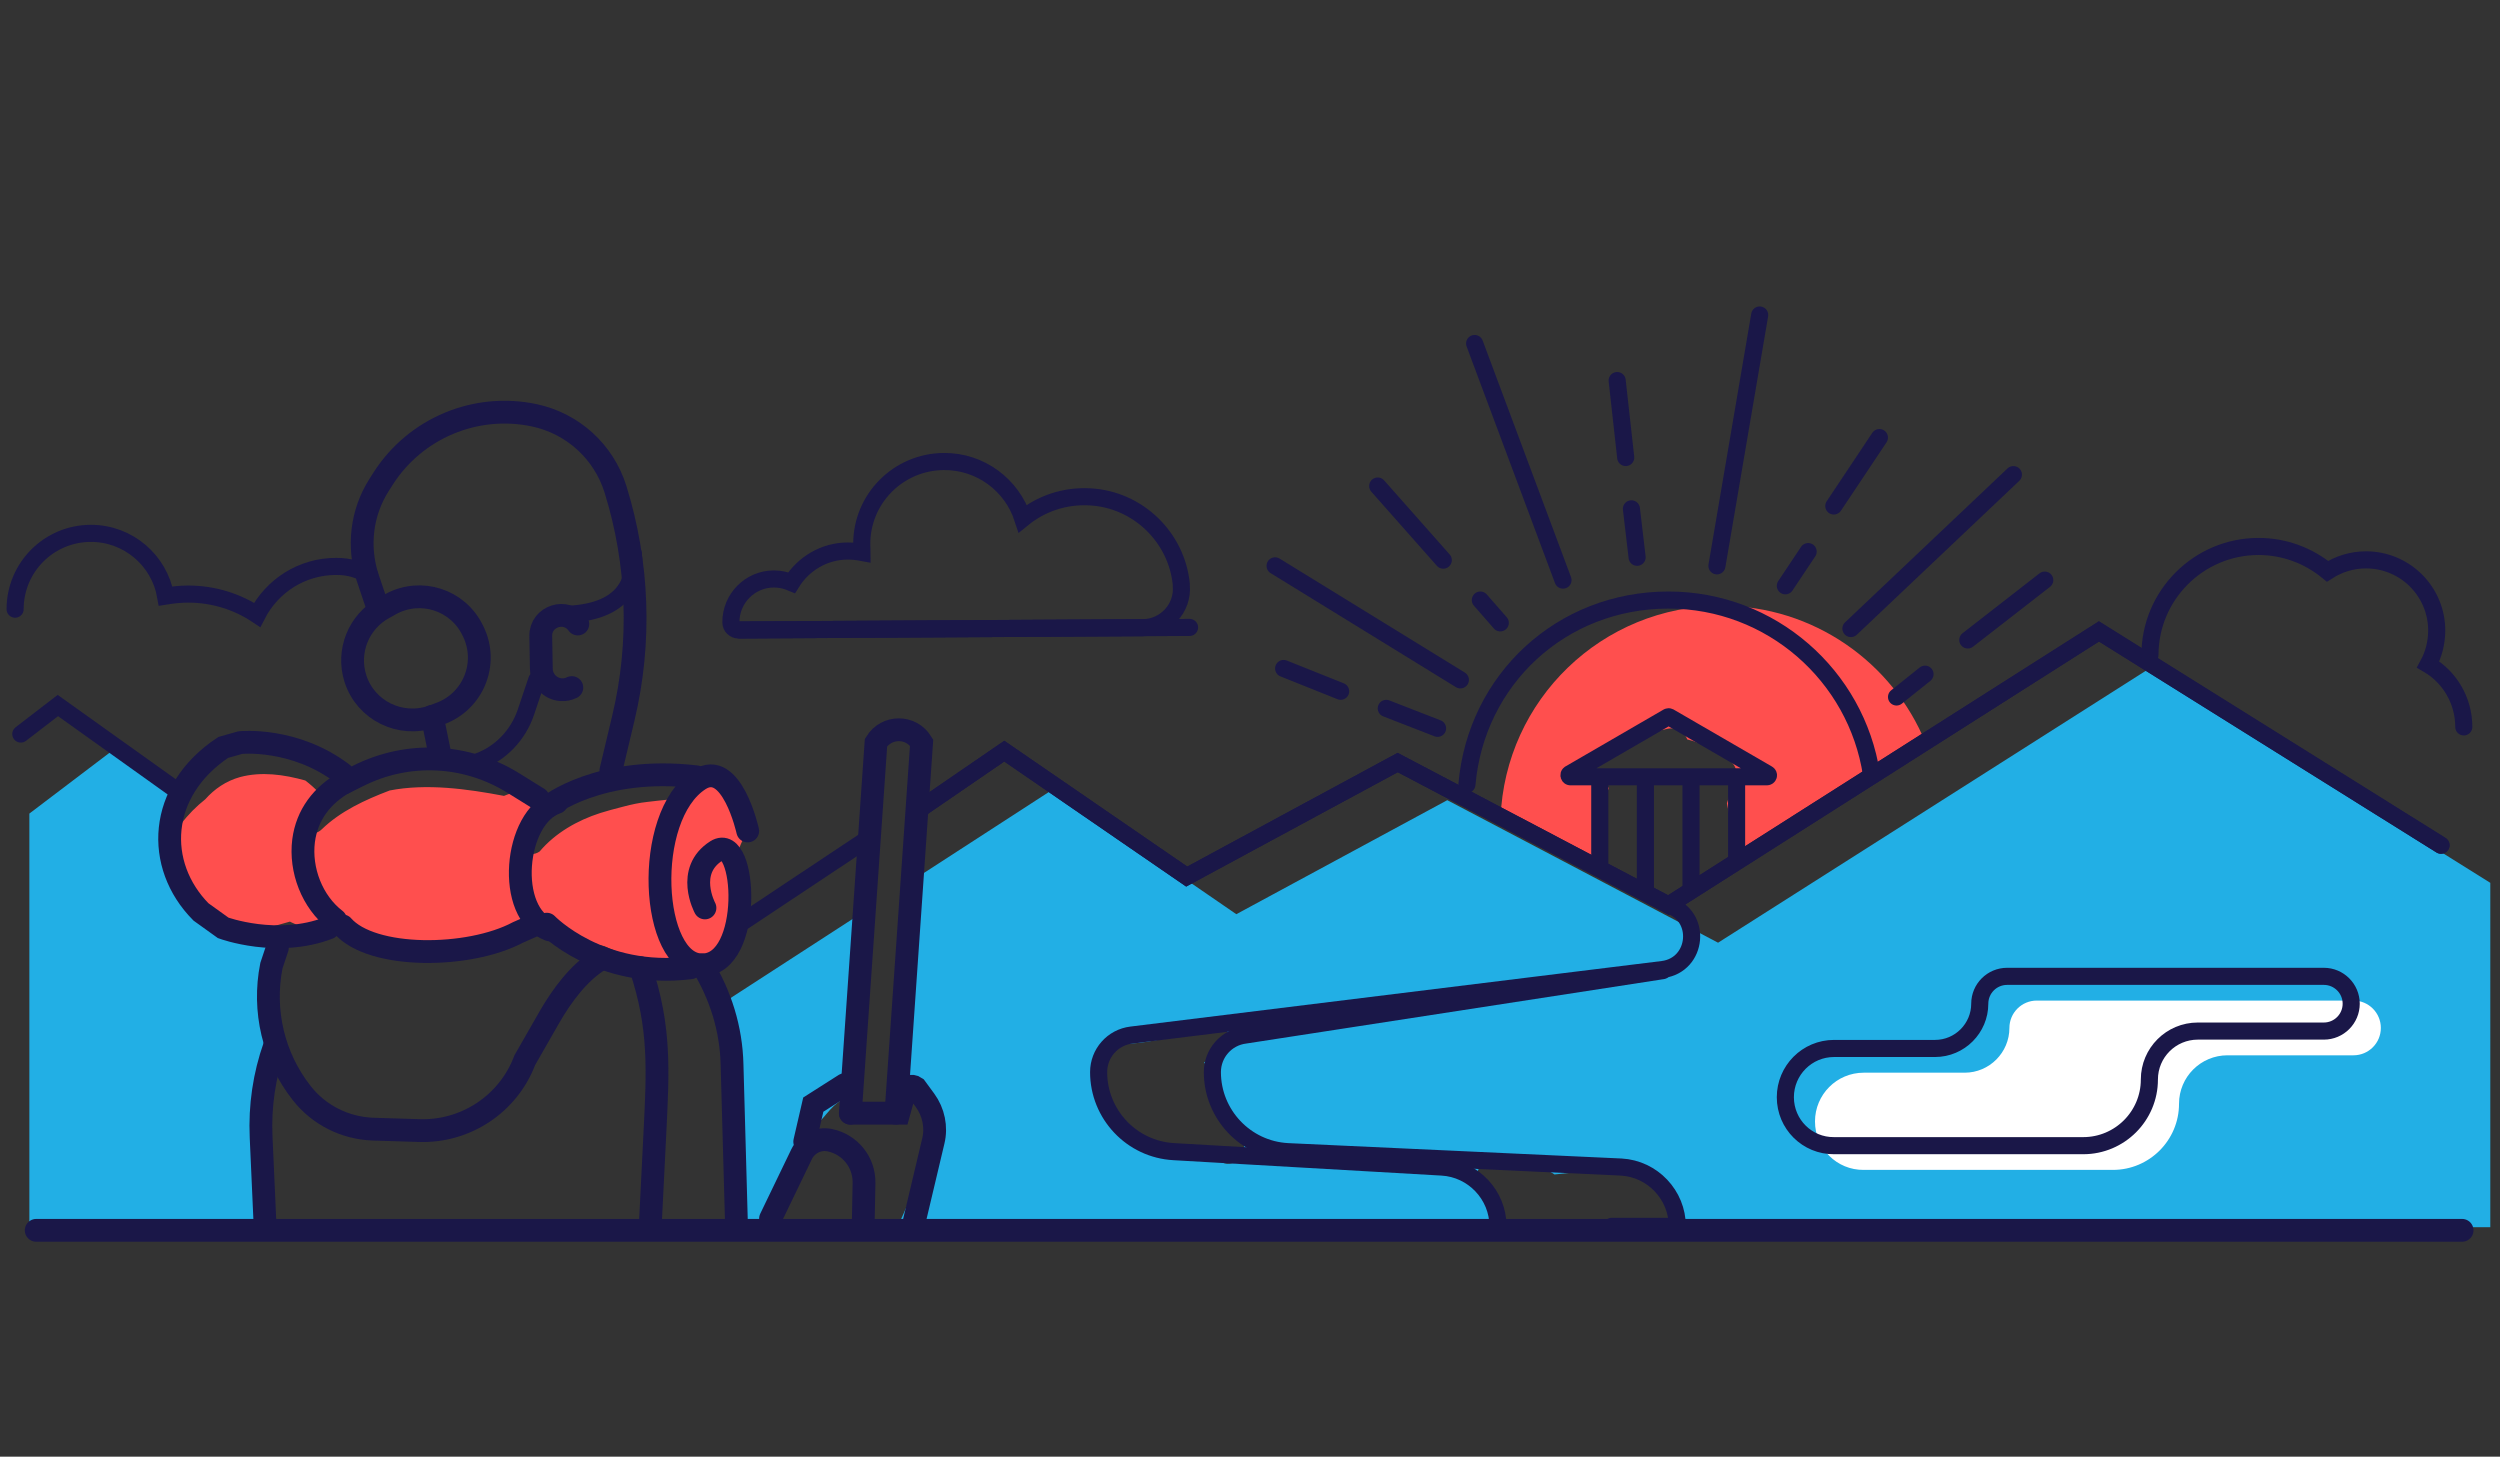 <?xml version="1.0" encoding="utf-8"?>
<!-- Generator: Adobe Illustrator 26.3.1, SVG Export Plug-In . SVG Version: 6.00 Build 0)  -->
<svg version="1.1" id="Layer_1" xmlns="http://www.w3.org/2000/svg" xmlns:xlink="http://www.w3.org/1999/xlink" x="0px" y="0px"
	 viewBox="0 0 877 511" style="enable-background:new 0 0 877 511;" xml:space="preserve">
<rect x="0" y="0" width="877" height="511" fill="#333333" stroke="none"/>
<style type="text/css">
	.st0{fill:#FF4F4E;}
	.st1{fill:#22AFE5;}
	.st2{fill:none;stroke:#1A1748;stroke-width:8;stroke-linecap:round;stroke-miterlimit:10;}
	.st3{fill:none;stroke:#1A1748;stroke-width:6;stroke-linecap:round;stroke-miterlimit:10;}
	.st4{fill:#FFFFFF;}
</style>
<path class="st0" d="M603.8,212.5c-41.8,0-75.8,33-77.4,74.4c9.3,2.8,18,7.8,25.8,13.4c3.1,1.3,6.1,2.6,9,4
	c-0.3-9.5,0.2-19.5,3.2-28c-5.1-0.2-8.3-8.1-2.8-11.6c7-4.5,15.1-7.3,23.2-9c3.6-0.8,6.1,1.1,7.1,3.7c5.2,1.2,9.8,3.9,14.4,7
	c2.9,2,3.7,5.3,2.2,8.4c-1.1,2.3-2,4.7-2.7,7c1.5,7.4,2.9,14.9,3.9,22.4c0.9-0.5,1.8-1,2.8-1.6c3.8-3.1,7.6-6.2,11.4-9.2
	c12.9-10,27.5-20.8,43.4-26.4c2.6-2.2,5.4-4.4,8.2-6.4C664,232.4,636.2,212.5,603.8,212.5z"/>
<path class="st1" d="M92.2,395.8c0.4-9.8,1.1-20.3,4.7-29.7c-0.5-1.2-0.8-2.5-0.8-4c0-8.9,0.3-17.7,1.1-26.5c0.1-2,0.4-4,0.6-6.1
	c-6.2-0.6-12.2-2.2-17.4-5.5c-1.7-1.1-3.2-2.3-4.6-3.6c-6.1-4.6-9.5-11.7-10.4-19.5c-1.6-6.3-2.3-13-2.9-19.2
	c-0.1-0.7,0-1.5,0.1-2.2l-23.3-16.1l-29,22v145H93C92.2,419,91.7,407.4,92.2,395.8z"/>
<path class="st1" d="M300,384.8c0.4-4.1,1-8.3,1.7-12.4c0.5-17.8,0.7-35.7,2.6-53.4l-49.4,32c7.2,19.2,6.2,41.3,4.6,61.4
	c-0.5,6.1-1.1,12.1-1.9,18.2H270c5.2-7.6,9.3-15.8,13.4-24c1.1-2.2,2.2-4.4,3.3-6.6c-0.9-2.2-0.7-5,1-6.7c3.3-3.5,5.8-7.9,11-8.4
	c0.3,0,0.6,0,1,0C299.7,384.7,299.9,384.8,300,384.8z"/>
<path class="st1" d="M753.7,234.7l-151,96l-95-50l-74,40l-64-44L318.3,310c3.1,20.5-1.7,40.7-4.9,61.1c-0.1,3.5-0.2,7-0.3,10.5
	c0.1,0,0.2,0,0.3,0.1c2.4,0.5,4.7,1.5,6.5,3.1c3.3-0.3,5.9,2.8,6.1,5.9c1.1,14.4-5.6,27.1-11.2,39.9h212.6c0-0.1,0-0.2,0-0.3
	c-0.9-0.7-1.6-1.6-2-2.9c-1.4-4.9-4.9-8.7-6.7-13.4c-2.6-6.9,8.2-9.9,11.1-3.5c1.1-1.4,2.8-2.4,4.6-2.3c3,0.3,5.8,1.1,8.4,2.4
	c0.8,0.4,1.7,0.8,2.5,1.4c16.3-1.8,35.9-3.2,40,13.9c0.2,1,0.2,1.9,0.1,2.7c0.5,0.6,0.9,1.2,1.1,1.9h287.1V309.7L753.7,234.7z
	 M427.8,407.3c-1.2-0.8-2.3-1.7-3.4-2.6c-0.1,0-0.2,0-0.3,0c-19.8-0.3-39.2-12.3-35.8-34.2c0.4-2.5,3.3-4.2,5.6-4.3
	c10.5-0.2,20.4-3.2,30.3-6.5c7.2-2.4,10.2,8.9,3.1,11.3c-1.6,0.5-3.3,1.1-4.9,1.6c0.5,0.9,0.8,1.9,0.8,2.8
	c0.2,8.1,3.4,17.2,10.5,21.8C440,401.3,434.1,411.4,427.8,407.3z"/>
<g>
	<path class="st0" d="M115.1,326.6c-0.1,0-0.2,0-0.3,0C114.9,326.6,115,326.6,115.1,326.6z"/>
	<path class="st0" d="M121.9,271.8c4.1-1.9,8.5-3.2,13-4.1c1-0.4,2.1-0.8,3.1-1.1c-1.5,0.2-3,0.4-4.5,0.6c-3.5,0.5-8.1,2.7-12.1,2.6
		c0.1,0.2,0.2,0.5,0.3,0.7C121.8,271,121.9,271.4,121.9,271.8z"/>
	<path class="st0" d="M260.1,313.2c-1.7-5.5-2.6-11.6-0.2-17.1c0.4-1,1-2,1.6-2.8c-0.7-3.5-1.7-7.1-3.2-10.3
		c-0.3-1.8-1.2-3.6-2.5-4.9c-0.8-0.9-1.8-1.5-2.9-1.9c-1.1-0.6-2.2-0.8-3.5-0.8c-2.3,0.1-4.7,0.9-6.4,2.6c-0.5,0.6-1,1.2-1.4,1.8
		c-4.8,0.5-9.6,0.9-14.4,1.5c-2.9,0.3-5.6,0.9-8.3,1.6c-3.3,0.8-6.3,1.7-8.3,2.3c-8.1,2.6-15.8,7-21.3,13.5
		c-3.6,2.5-8.2-0.5-8.4-3.8c0.4-0.4,0.8-0.9,1.2-1.4c0,0,0,0,0,0c-1.2,1.7-0.1,0.3,0.3-0.2c0.1-0.1,0.2-0.1,0.3-0.2
		c0.1-0.1,0.2-0.1,0.3-0.2c0.7-0.1,2.1-0.4,0.3-0.2c0,0,0,0,0,0c1.9-0.2,3.5-0.7,5-2.2c1.3-1.3,2.3-3.4,2.2-5.3
		c-0.2-3.7-3.3-8-7.5-7.5c-2.2,0.2-4.2,0.6-6.2,1.5c-13.1-2.5-27.3-4.4-40.1-1.9c-8.7,3.3-17.3,7.3-23.8,13.6
		c-2.8,2.7-6.4,1.2-7.9-1.3c1.2-1.8,1.8-4.2,1.3-6.2c1.6-1.5,3.3-2.9,5-4.1c0.1-0.4,0.3-0.8,0.6-1.2c-1.5-1.6-3.1-3-4.8-4.3
		c-7.5-2.1-15.4-3.2-22.9-1.2c-5,1.4-9,4.2-12.2,7.8c-6.2,4.9-11.9,11.9-13.3,18.6c-0.6,3.1,0.5,5.6,2.4,7.3
		c1.1,4.8,2.9,10,5.7,14.1c6.7,2.5,13.5,4.7,20.3,7c1.1-0.3,2.2-0.6,3.3-0.9c3.8-1.1,7.5-2.1,11.3-3.2c0.2,0.1,0.4,0.2,0.6,0.3
		c2.6,1.3,5.2,2.1,8.1,2.4c1.5,0.2,2.8,0.3,4.3,0.2c-0.4,0,2.3-0.4,4-0.6c0.6,0.5,1.3,1.1,1.2,1c2.8,2.4,5.5,4.4,8.8,5.9
		c10.5,4.7,22.5,2.7,33.4,0.3c8.6-2,17.3-5.8,22.8-12.7c0.7,0.6,1.4,1.2,2.3,1.6c7,3.7,14.2,7.4,21.9,9.5c1,0.3,1.9,0.5,2.9,0.7
		c12.6,5.8,26.2,8.3,39.6,1.6c3.8-1.9,5.9-6.1,6.1-10.2c1.8-2.6,3.1-5.3,3.9-8.2C260.9,314.9,260.4,314.2,260.1,313.2z M119.1,326
		c0.6-0.1,1.1-0.1,1.1-0.1C120.8,326.6,119.9,326.3,119.1,326z"/>
</g>
<path class="st2" d="M93,430.2l-1.4-31.3c-0.5-10.9,1.1-21.7,4.7-31.9"/>
<path class="st2" d="M228.1,430.2l1.6-32c1.1-22.3,2.1-37.6-5-58.7"/>
<path class="st2" d="M97.3,332.5l-2.1,6.3c-3.1,15.7,0.7,32,10.6,44.6l0,0c6,7.7,15.1,12.3,24.9,12.7l16.2,0.5
	c16.4,0.6,31.4-9.3,37.2-24.7l8.7-15.2c4.2-7.3,10.2-15.5,17.4-19.9"/>
<path class="st2" d="M120.3,271.5c-17-13-36-11-36-11l-6,1.7c-23,15.3-24,41.3-7.8,57.7l7.8,5.6c0,0,19,7,37,0"/>
<path class="st2" d="M117.7,322.7c-8.2-6.3-12.5-17.5-11.2-27.8v0c1.2-9.1,6.5-16,14.5-20.5"/>
<path class="st2" d="M120.6,274.7l5-2.5c17.5-8.8,37.9-7.8,54.5,2.5l8.7,5.4"/>
<path class="st2" d="M187.6,324.5l-5.9,2.6c-17.3,9.2-51.3,9.4-61.5-2.3"/>
<path class="st2" d="M195.3,281.5c-15,5-18,39-2.5,44.7"/>
<path class="st2" d="M192.3,282.9c0,0,18-14.4,52-10.4"/>
<path class="st2" d="M191.8,324.2c0,0,18.5,19.3,50.5,15.3"/>
<path class="st2" d="M247.3,318.5c0,0-7-13,4-20c10.6-6.7,13,40-5,40s-21-52-1-65c11.4-7.4,17,18,17,18"/>
<path class="st2" d="M246.3,338.5L246.3,338.5c6.5,10.5,10.2,22.5,10.5,34.9l1.5,54.1"/>
<path class="st2" d="M270.3,427.5l10.9-22.6c1.8-3.7,5.9-5.8,10-4.9v0c7,1.5,12,7.7,11.9,14.9l-0.3,15.4"/>
<polyline class="st2" points="282.3,400.5 285.3,387.5 296.3,380.5 "/>
<path class="st2" d="M298.3,390.5h17l2.1-7.6c0.5-1.7,2.4-2.4,3.8-1.4l3.3,4.5c3,4.1,4.1,9.4,2.9,14.3l-6.8,28.7"/>
<path class="st2" d="M298.3,390.5l9-130l0,0c3.7-6,12.3-6,16,0l0,0l-9,130"/>
<path class="st2" d="M132.3,212.5l-3.3-9.8c-3.6-10.9-2.2-22.9,4-32.6l1.4-2.2c11.3-17.7,32.5-26.6,53.1-22.2l0,0
	c13.5,2.9,24.3,12.8,28.4,25.9l0,0c8.1,26,9.1,53.7,2.8,80.2l-4.4,18.5"/>
<path class="st2" d="M124.7,238.1L124.7,238.1c-3.1-9.6,1.1-20,9.9-24.8l2.5-1.4c10.5-5.7,23.5-1.5,28.7,9.2l0.2,0.4
	c5.5,11.2,0,24.7-11.8,28.9l-2.7,1C140.5,255.2,128.3,249.3,124.7,238.1z"/>
<line class="st2" x1="151.6" y1="251.3" x2="154.4" y2="265"/>
<path class="st2" d="M202.7,218.9c-4-5.7-13.1-2.8-13,4.2l0.2,11.5c0.1,5.5,5.8,9,10.7,6.6"/>
<path class="st3" d="M222.2,194.3c0.7,9.1-2.6,20.2-22.9,21.2"/>
<path class="st3" d="M188.3,238.5l-3.8,11.3c-2.7,8-8.8,14.5-16.8,17.4l0,0"/>
<polyline class="st3" points="7.3,257.5 20.3,247.5 62.3,277.5 "/>
<line class="st3" x1="258.3" y1="324.9" x2="304" y2="294.5"/>
<polyline class="st3" points="323,283.6 352.3,263.5 416.3,307.5 490.3,267.5 585.3,317.5 736.3,221.5 856.3,296.5 "/>
<polyline class="st3" points="323,283.6 352.3,263.5 416.3,307.5 490.3,267.5 585.3,317.5 736.3,221.5 856.3,296.5 "/>
<line class="st3" x1="561.2" y1="302.9" x2="561.2" y2="273.5"/>
<line class="st3" x1="577.2" y1="311.9" x2="577.2" y2="273.5"/>
<line class="st3" x1="593.2" y1="310.9" x2="593.2" y2="273.5"/>
<line class="st3" x1="609.2" y1="300.9" x2="609.2" y2="273.5"/>
<path class="st3" d="M585.6,251.5l34.5,20c0.5,0.3,0.3,1-0.3,1h-68.9c-0.5,0-0.7-0.7-0.3-1l34.5-20
	C585.2,251.4,585.4,251.4,585.6,251.5z"/>
<path class="st3" d="M514.6,275.2c3.2-36.8,33.1-64.7,70.7-64.7c36,0,65.9,26.5,71.2,61.1"/>
<path class="st3" d="M585.3,317.5L585.3,317.5c11.9,3.7,10.3,21-2,22.6l-186.4,23c-6.6,0.8-11.5,6.4-11.5,13v0
	c0,14.8,11.6,27.1,26.4,27.9l94,5.4c11,0.6,19.7,9.8,19.7,20.8v0"/>
<path class="st3" d="M583.3,340.5l-146.5,22.6c-6.6,0.8-11.5,6.4-11.5,13v0c0,14.8,11.6,27.1,26.4,27.9l117,5.4
	c11,0.6,19.7,9.8,19.7,20.8l-23,0"/>
<line class="st3" x1="447.3" y1="198.5" x2="512.3" y2="238.5"/>
<line class="st3" x1="519.3" y1="210.5" x2="526.3" y2="218.5"/>
<line class="st3" x1="483.3" y1="170.5" x2="506.3" y2="196.5"/>
<line class="st3" x1="548.3" y1="203.5" x2="517.3" y2="120.5"/>
<line class="st3" x1="574.3" y1="195.5" x2="572.3" y2="178.5"/>
<line class="st3" x1="570.3" y1="160.5" x2="567.3" y2="133.5"/>
<line class="st3" x1="602.3" y1="198.5" x2="617.3" y2="110.5"/>
<line class="st3" x1="626.3" y1="205.5" x2="634.3" y2="193.5"/>
<line class="st3" x1="643.3" y1="177.5" x2="659.3" y2="153.5"/>
<line class="st3" x1="649.3" y1="220.5" x2="706.3" y2="166.5"/>
<line class="st3" x1="665.3" y1="244.5" x2="675.3" y2="236.5"/>
<line class="st3" x1="690.3" y1="224.5" x2="717.3" y2="203.5"/>
<line class="st3" x1="504.3" y1="255.5" x2="486.3" y2="248.5"/>
<line class="st3" x1="470.3" y1="242.5" x2="450.3" y2="234.5"/>
<line class="st3" x1="259.5" y1="221" x2="417.3" y2="220.1"/>
<path class="st3" d="M414.4,205.4c0-0.1,0-0.2,0-0.4c-1.6-16.6-15.3-29.8-32-30.7c-9-0.5-17.2,2.4-23.6,7.6
	c-3.8-11.7-14.8-20.1-27.7-20c-16,0.1-28.9,13.1-28.8,29.1c0,0.9,0.1,1.8,0.1,2.8c-1.6-0.3-3.3-0.5-5-0.5c-8.3,0-15.6,4.5-19.7,11.1
	c-1.9-0.8-4-1.3-6.2-1.3c-8.4,0-15.2,6.9-15.1,15.3c0,0,0,0,0,0c0,1.4,1.2,2.6,2.7,2.6l141.7-0.8
	C408.7,220.2,415.1,213.4,414.4,205.4z"/>
<path class="st3" d="M864.3,255c0-9.3-5-17.5-12.5-21.9c1.9-3.5,3-7.6,3-11.9c0-13.7-11.1-24.8-24.8-24.8c-5,0-9.6,1.5-13.5,4
	c-6.6-5.4-15-8.7-24.2-8.7c-21,0-38.1,17.1-38.1,38.1"/>
<path class="st3" d="M129.7,201.8c-4.1-2-6.9-3.1-11.8-3.1c-12.1,0-22.5,6.9-27.7,17c-6.9-4.6-15.2-7.3-24.2-7.3
	c-2.7,0-5.4,0.3-7.9,0.7c-2.2-12.5-13.1-22-26.2-22c-14.7,0-26.6,11.9-26.6,26.6"/>
<g>
	<path class="st4" d="M636.7,393.4L636.7,393.4c0-9.4,7.6-17.1,17.1-17.1h35.4c8.7,0,15.7-7.1,15.7-15.7v0c0-5.3,4.3-9.6,9.6-9.6
		h111.1c5.3,0,9.6,4.3,9.6,9.6v0c0,5.3-4.3,9.6-9.6,9.6h-44.2c-9.4,0-17,7.6-17,17v0c0,12.8-10.4,23.2-23.2,23.2h-87.4
		C644.4,410.5,636.7,402.9,636.7,393.4z"/>
</g>
<path class="st3" d="M626.3,384.9L626.3,384.9c0-9.4,7.6-17.1,17.1-17.1h35.4c8.7,0,15.7-7.1,15.7-15.7v0c0-5.3,4.3-9.6,9.6-9.6
	h111.1c5.3,0,9.6,4.3,9.6,9.6l0,0c0,5.3-4.3,9.6-9.6,9.6h-44.2c-9.4,0-17,7.6-17,17v0c0,12.8-10.4,23.2-23.2,23.2h-87.4
	C634,402,626.3,394.4,626.3,384.9z"/>
<line class="st2" x1="12.7" y1="431.6" x2="863.7" y2="431.6"/>
</svg>
